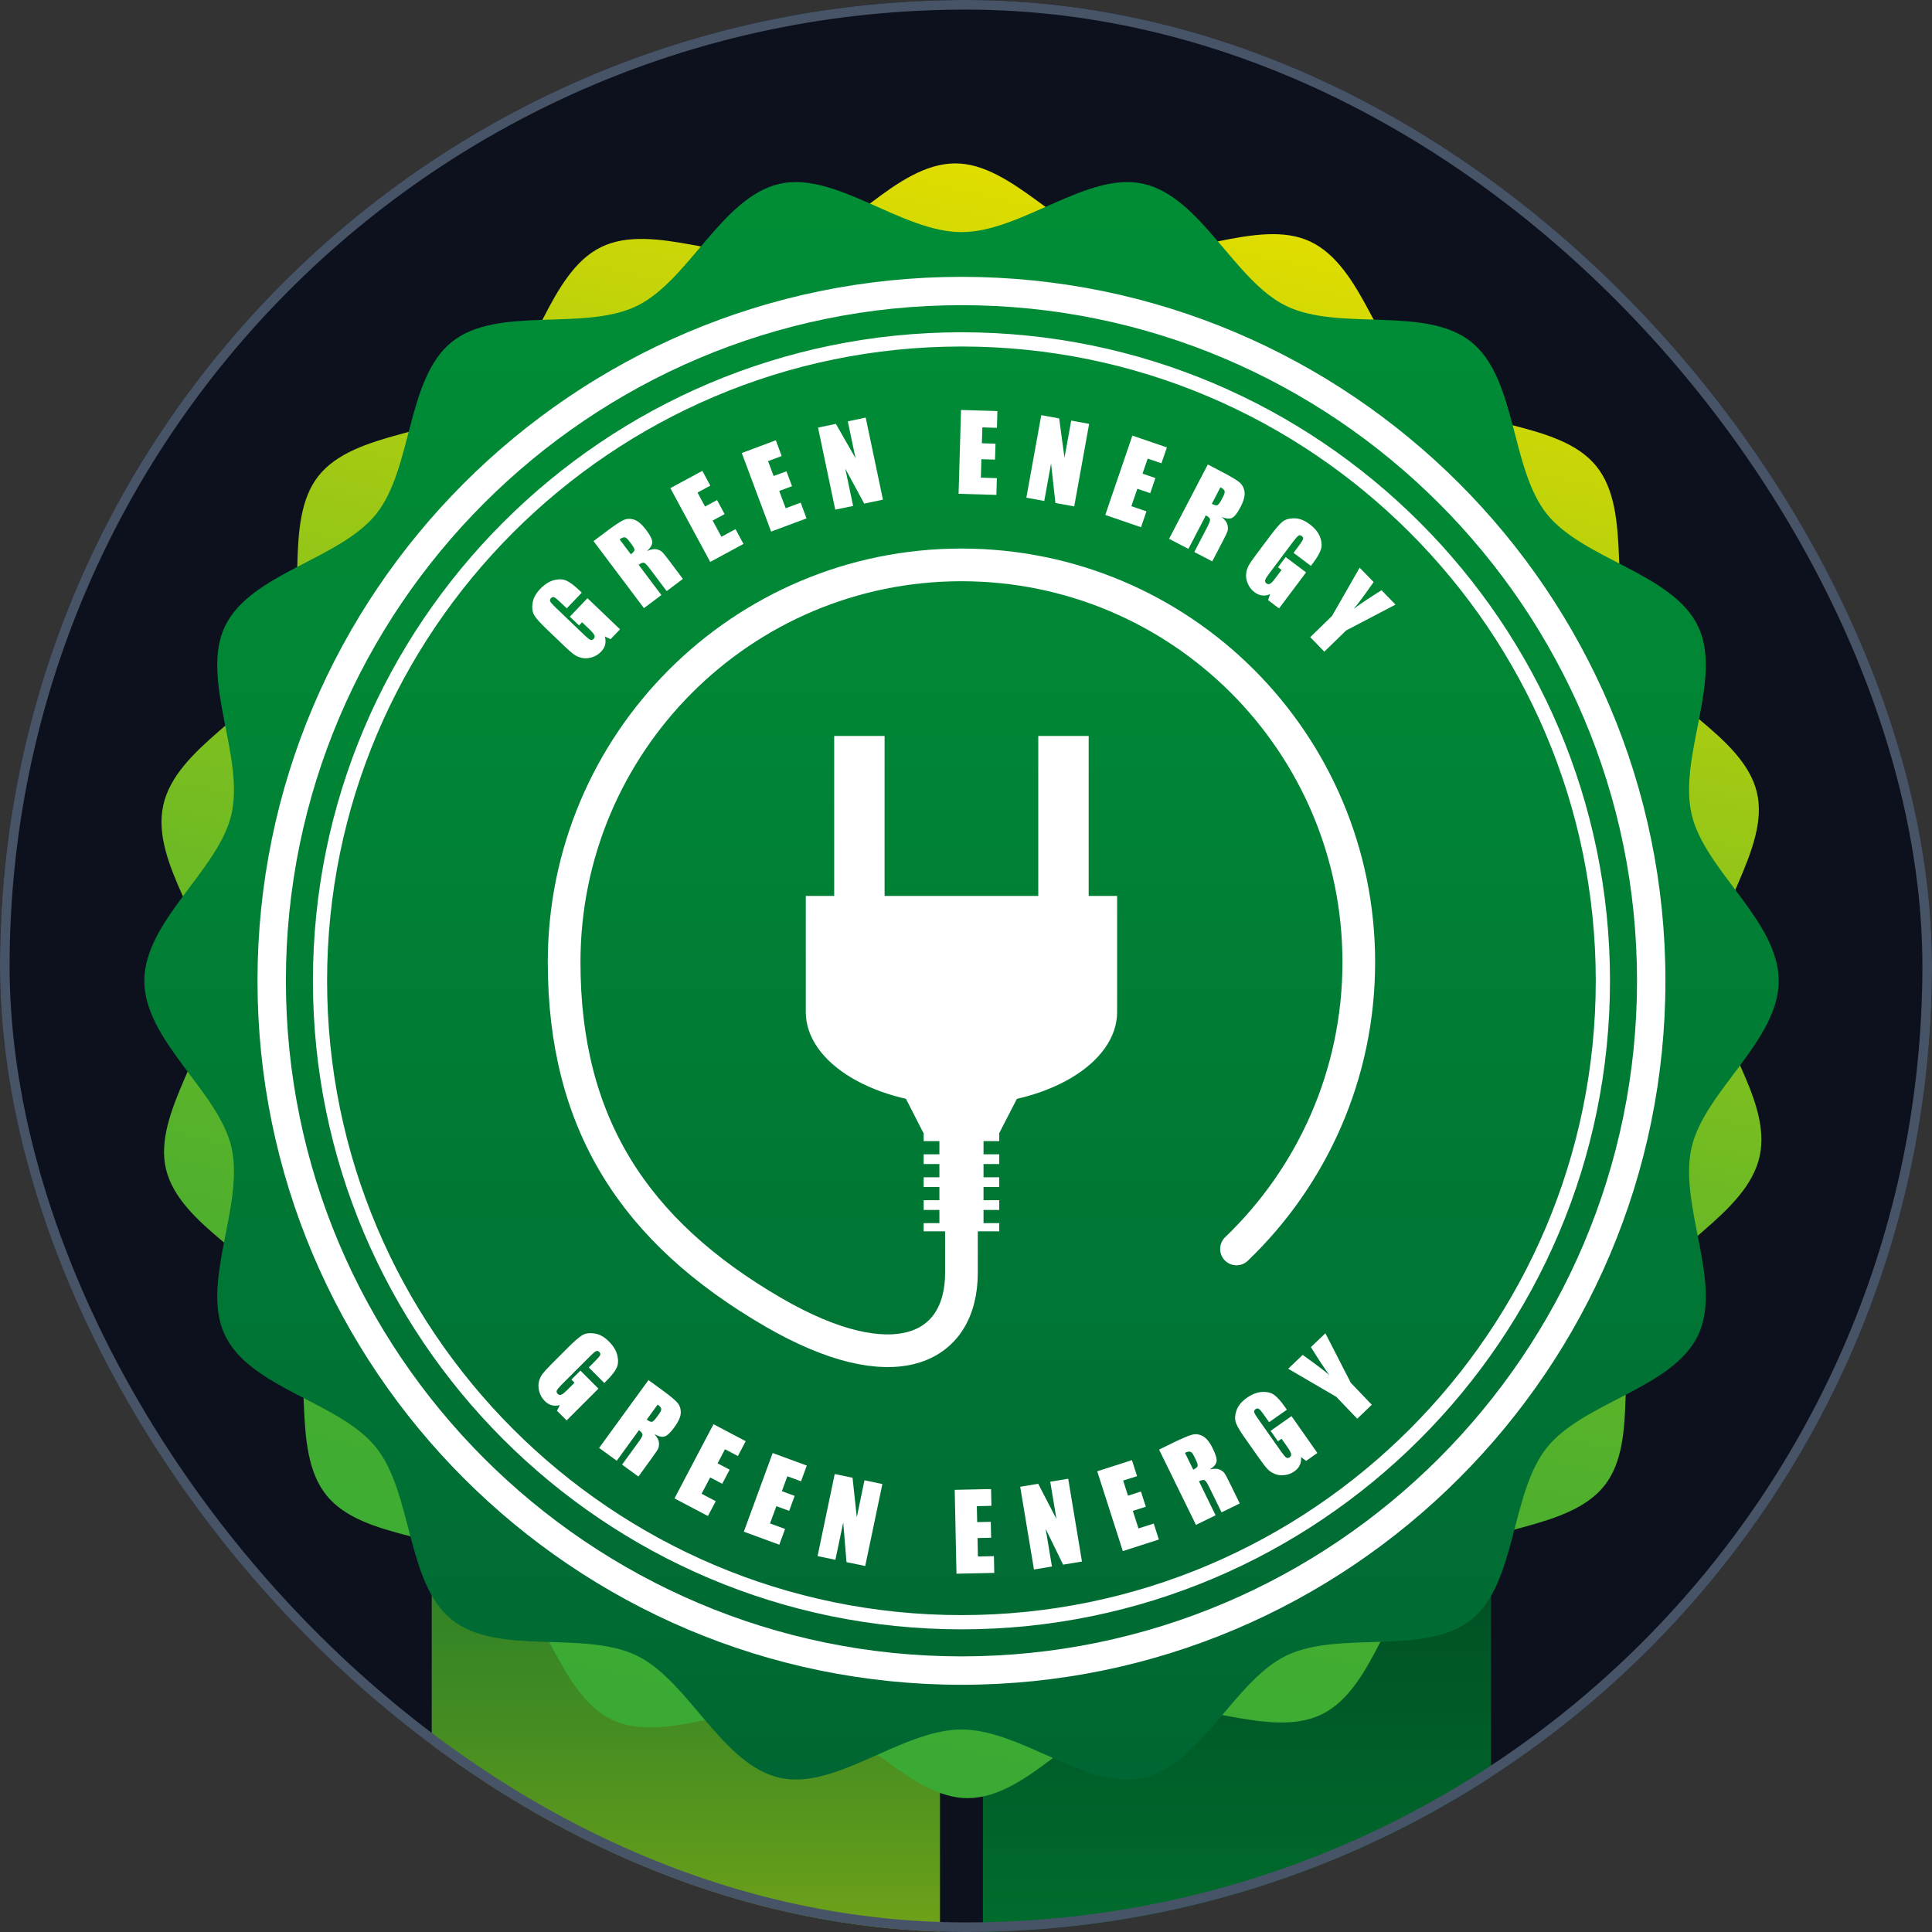 <svg width="142" height="142" viewBox="0 0 142 142" fill="none" xmlns="http://www.w3.org/2000/svg">
<rect x="0" y="0" width="142" height="142" fill="#333333" stroke="none"/>
<g clip-path="url(#clip0_4540_5414)">
<rect width="142" height="142" rx="71" fill="#0C111D"/>
<g clip-path="url(#clip1_4540_5414)">
<path style="mix-blend-mode:multiply" d="M69.089 169.378L49.705 154.289L31.732 169.378V111.467H69.089V169.378Z" fill="url(#paint0_linear_4540_5414)"/>
<path style="mix-blend-mode:multiply" d="M109.593 188.817L90.215 173.723L72.242 188.817V111.467H109.593V188.817Z" fill="url(#paint1_linear_4540_5414)"/>
<path d="M129.333 84.986C128.387 89.285 122.241 91.753 120.445 95.576C118.588 99.52 120.57 105.822 117.937 109.175C115.259 112.578 108.653 112.138 105.32 114.835C101.971 117.548 101.026 124.099 97.162 125.996C93.313 127.893 87.552 124.645 83.338 125.646C79.194 126.632 75.506 132.132 71.146 132.162C66.922 132.192 63.154 126.772 58.849 125.826C54.55 124.88 48.855 128.218 45.031 126.422C41.087 124.565 40.046 118.023 36.693 115.391C33.289 112.713 26.698 113.244 24 109.91C21.288 106.562 23.18 100.221 21.278 96.352C19.386 92.504 13.2 90.136 12.199 85.922C11.213 81.778 15.657 76.888 15.627 72.529C15.597 68.305 11.053 63.49 11.999 59.186C12.945 54.887 19.091 52.419 20.887 48.596C22.744 44.652 20.762 38.351 23.395 34.997C26.072 31.594 32.679 32.034 36.012 29.332C39.36 26.619 40.306 20.073 44.17 18.166C48.019 16.274 53.779 19.517 57.993 18.516C62.138 17.54 65.826 12.04 70.185 12.01C74.41 11.98 78.178 17.4 82.477 18.346C86.777 19.292 92.472 15.954 96.296 17.75C100.24 19.607 101.281 26.149 104.634 28.781C108.042 31.454 114.629 30.928 117.326 34.262C120.039 37.61 118.147 43.951 120.054 47.82C121.946 51.669 128.132 54.036 129.133 58.25C130.114 62.394 125.675 67.284 125.705 71.643C125.735 75.867 130.279 80.687 129.333 84.986Z" fill="url(#paint2_linear_4540_5414)"/>
<path d="M130.735 72.088C130.735 76.493 125.264 80.221 124.328 84.341C123.357 88.595 126.651 94.32 124.799 98.159C122.917 102.058 116.371 103.049 113.693 106.397C111 109.765 111.491 116.367 108.122 119.054C104.774 121.732 98.448 119.8 94.549 121.682C90.71 123.534 88.293 129.7 84.039 130.666C79.92 131.602 75.075 127.117 70.671 127.117C66.267 127.117 61.422 131.602 57.303 130.666C53.049 129.7 50.626 123.534 46.793 121.682C42.889 119.8 36.568 121.732 33.219 119.054C29.851 116.367 30.337 109.765 27.649 106.397C24.976 103.049 18.425 102.058 16.543 98.159C14.691 94.32 17.985 88.595 17.014 84.341C16.078 80.221 10.607 76.493 10.607 72.088C10.607 67.684 16.078 63.956 17.014 59.837C17.98 55.582 14.691 49.857 16.543 46.018C18.425 42.119 24.971 41.128 27.649 37.78C30.337 34.412 29.856 27.815 33.219 25.123C36.573 22.445 42.894 24.377 46.793 22.495C50.631 20.643 53.049 14.477 57.303 13.511C61.422 12.575 66.267 17.06 70.671 17.06C75.075 17.06 79.92 12.575 84.039 13.511C88.293 14.477 90.716 20.643 94.549 22.495C98.453 24.377 104.774 22.445 108.122 25.123C111.491 27.81 111.005 34.412 113.693 37.78C116.371 41.128 122.917 42.119 124.799 46.018C126.651 49.857 123.357 55.582 124.328 59.837C125.264 63.956 130.735 67.684 130.735 72.088Z" fill="url(#paint3_linear_4540_5414)"/>
<path d="M42.763 43.556L41.657 44.712L41.252 44.327C40.997 44.081 40.827 43.941 40.741 43.901C40.656 43.861 40.576 43.881 40.496 43.966C40.426 44.036 40.406 44.111 40.436 44.191C40.466 44.272 40.596 44.417 40.822 44.637L42.959 46.684C43.159 46.874 43.304 46.989 43.389 47.024C43.479 47.059 43.559 47.039 43.629 46.959C43.709 46.874 43.729 46.784 43.684 46.684C43.644 46.584 43.519 46.439 43.309 46.239L42.783 45.733L42.558 45.968L41.883 45.323L43.179 43.966L45.571 46.254L44.876 46.979L44.455 46.779C44.515 46.989 44.525 47.189 44.48 47.375C44.435 47.56 44.335 47.735 44.175 47.9C43.99 48.095 43.769 48.23 43.509 48.31C43.254 48.391 43.014 48.406 42.788 48.361C42.563 48.316 42.368 48.23 42.193 48.105C42.018 47.98 41.777 47.77 41.472 47.48L40.151 46.214C39.725 45.808 39.44 45.488 39.29 45.258C39.14 45.027 39.09 44.727 39.14 44.357C39.185 43.986 39.375 43.626 39.705 43.286C40.031 42.945 40.371 42.73 40.721 42.64C41.077 42.55 41.382 42.56 41.637 42.68C41.893 42.795 42.203 43.03 42.568 43.376L42.758 43.561L42.763 43.556Z" fill="white"/>
<path d="M43.63 39.767L44.536 39.086C45.142 38.631 45.567 38.345 45.817 38.23C46.067 38.115 46.333 38.105 46.608 38.195C46.888 38.285 47.184 38.541 47.499 38.961C47.789 39.346 47.934 39.636 47.939 39.842C47.939 40.047 47.814 40.267 47.554 40.502C47.854 40.372 48.089 40.332 48.255 40.372C48.42 40.412 48.55 40.467 48.635 40.542C48.725 40.612 48.915 40.848 49.215 41.248L50.191 42.549L49 43.445L47.769 41.809C47.569 41.543 47.429 41.398 47.339 41.363C47.248 41.333 47.118 41.383 46.938 41.513L48.61 43.736L47.329 44.697L43.625 39.772L43.63 39.767ZM45.542 39.647L46.368 40.743C46.513 40.633 46.598 40.537 46.628 40.457C46.653 40.372 46.588 40.222 46.423 40.007L46.218 39.737C46.102 39.581 45.992 39.496 45.902 39.491C45.807 39.486 45.687 39.536 45.542 39.647Z" fill="white"/>
<path d="M49.27 35.879L51.622 34.607L52.207 35.694L51.267 36.204L51.822 37.23L52.703 36.755L53.258 37.785L52.378 38.261L53.023 39.452L54.059 38.892L54.645 39.978L52.202 41.299L49.27 35.879Z" fill="white"/>
<path d="M54.52 33.296L57.022 32.36L57.452 33.517L56.451 33.892L56.862 34.988L57.803 34.638L58.213 35.734L57.272 36.084L57.748 37.355L58.849 36.945L59.279 38.101L56.677 39.072L54.52 33.296Z" fill="white"/>
<path d="M63.628 30.693L64.895 36.724L63.518 37.014L62.127 34.442L62.703 37.185L61.391 37.46L60.125 31.429L61.436 31.154L62.883 33.686L62.312 30.969L63.623 30.693H63.628Z" fill="white"/>
<path d="M70.635 30.133L73.308 30.213L73.273 31.444L72.202 31.414L72.167 32.58L73.168 32.61L73.133 33.781L72.132 33.751L72.092 35.108L73.268 35.143L73.233 36.374L70.455 36.294L70.635 30.133Z" fill="white"/>
<path d="M80.05 31.154L78.954 37.22L77.573 36.97L77.252 34.062L76.752 36.82L75.436 36.58L76.532 30.514L77.848 30.754L78.238 33.647L78.734 30.914L80.05 31.154Z" fill="white"/>
<path d="M83.238 32.02L85.766 32.885L85.365 34.051L84.354 33.706L83.974 34.812L84.92 35.138L84.54 36.249L83.594 35.923L83.153 37.205L84.264 37.585L83.864 38.751L81.236 37.85L83.228 32.02H83.238Z" fill="white"/>
<path d="M88.769 34.137L89.775 34.662C90.445 35.013 90.886 35.273 91.096 35.448C91.306 35.623 91.431 35.858 91.471 36.149C91.511 36.439 91.411 36.819 91.166 37.285C90.946 37.71 90.74 37.971 90.56 38.061C90.38 38.151 90.125 38.131 89.8 38.001C90.045 38.216 90.185 38.411 90.22 38.576C90.255 38.741 90.26 38.881 90.235 38.992C90.21 39.102 90.08 39.377 89.85 39.817L89.099 41.259L87.778 40.573L88.724 38.756C88.874 38.466 88.949 38.271 88.939 38.176C88.929 38.081 88.829 37.986 88.628 37.88L87.347 40.343L85.926 39.602L88.774 34.137H88.769ZM89.7 35.813L89.069 37.029C89.229 37.115 89.354 37.15 89.439 37.14C89.524 37.13 89.629 37.005 89.76 36.764L89.915 36.464C90.005 36.289 90.035 36.159 90 36.074C89.965 35.989 89.87 35.903 89.704 35.813H89.7Z" fill="white"/>
<path d="M96.356 41.594L95.075 40.633L95.41 40.188C95.621 39.907 95.741 39.717 95.771 39.632C95.801 39.542 95.771 39.462 95.676 39.397C95.596 39.337 95.52 39.327 95.445 39.367C95.37 39.407 95.24 39.552 95.05 39.802L93.273 42.17C93.108 42.39 93.013 42.545 92.988 42.64C92.963 42.73 92.993 42.81 93.078 42.875C93.173 42.945 93.263 42.956 93.358 42.9C93.454 42.845 93.584 42.705 93.754 42.475L94.194 41.889L93.934 41.694L94.495 40.944L95.996 42.07L94.009 44.717L93.203 44.112L93.348 43.671C93.148 43.756 92.953 43.791 92.763 43.766C92.573 43.741 92.387 43.661 92.207 43.526C91.992 43.366 91.827 43.161 91.722 42.915C91.612 42.67 91.567 42.435 91.587 42.205C91.607 41.98 91.667 41.769 91.767 41.584C91.872 41.394 92.047 41.134 92.302 40.793L93.403 39.327C93.759 38.856 94.039 38.531 94.249 38.356C94.46 38.181 94.75 38.096 95.125 38.096C95.501 38.096 95.876 38.241 96.256 38.531C96.632 38.811 96.887 39.122 97.017 39.462C97.147 39.802 97.172 40.108 97.087 40.373C97.002 40.643 96.812 40.978 96.506 41.384L96.346 41.599L96.356 41.594Z" fill="white"/>
<path d="M102.572 44.437L98.938 46.339L97.337 47.896L96.301 46.83L97.902 45.273L99.934 41.725L100.96 42.781C100.26 43.782 99.769 44.442 99.489 44.753C100.019 44.357 100.705 43.902 101.541 43.381L102.567 44.437H102.572Z" fill="white"/>
<path d="M44.405 101.638L43.274 100.506L43.669 100.111C43.919 99.861 44.065 99.696 44.105 99.611C44.145 99.525 44.125 99.445 44.044 99.365C43.974 99.295 43.899 99.275 43.819 99.305C43.739 99.335 43.589 99.46 43.369 99.681L41.277 101.773C41.082 101.968 40.967 102.108 40.926 102.198C40.891 102.283 40.911 102.368 40.986 102.443C41.067 102.528 41.162 102.548 41.257 102.508C41.357 102.468 41.507 102.348 41.712 102.143L42.228 101.628L41.998 101.397L42.658 100.737L43.984 102.063L41.647 104.4L40.936 103.69L41.147 103.274C40.936 103.329 40.736 103.334 40.551 103.284C40.366 103.234 40.196 103.129 40.036 102.969C39.845 102.779 39.715 102.553 39.64 102.293C39.565 102.033 39.555 101.793 39.605 101.572C39.655 101.352 39.745 101.152 39.875 100.982C40.005 100.812 40.216 100.577 40.516 100.276L41.812 98.98C42.228 98.565 42.553 98.284 42.788 98.139C43.023 97.994 43.324 97.954 43.694 98.009C44.065 98.064 44.42 98.259 44.755 98.6C45.086 98.93 45.296 99.275 45.376 99.631C45.456 99.986 45.441 100.291 45.316 100.546C45.196 100.802 44.955 101.107 44.6 101.462L44.41 101.653L44.405 101.638Z" fill="white"/>
<path d="M47.664 101.438L48.58 102.103C49.19 102.549 49.591 102.874 49.771 103.079C49.956 103.284 50.041 103.535 50.036 103.825C50.036 104.12 49.876 104.475 49.566 104.901C49.285 105.291 49.045 105.516 48.85 105.577C48.655 105.642 48.409 105.582 48.104 105.401C48.314 105.652 48.424 105.862 48.434 106.032C48.444 106.202 48.429 106.342 48.384 106.447C48.339 106.552 48.174 106.808 47.879 107.208L46.923 108.524L45.722 107.649L46.928 105.992C47.123 105.727 47.223 105.547 47.223 105.451C47.223 105.356 47.138 105.246 46.963 105.116L45.331 107.363L44.035 106.422L47.659 101.438H47.664ZM48.339 103.234L47.534 104.34C47.679 104.445 47.794 104.5 47.884 104.505C47.969 104.505 48.094 104.4 48.254 104.18L48.455 103.905C48.57 103.745 48.615 103.625 48.595 103.535C48.575 103.444 48.489 103.344 48.339 103.234Z" fill="white"/>
<path d="M52.447 104.681L54.809 105.927L54.234 107.018L53.288 106.518L52.742 107.554L53.628 108.019L53.083 109.055L52.197 108.59L51.566 109.791L52.607 110.336L52.032 111.427L49.574 110.131L52.442 104.676L52.447 104.681Z" fill="white"/>
<path d="M56.792 106.797L59.299 107.718L58.874 108.874L57.868 108.504L57.468 109.6L58.408 109.945L58.003 111.046L57.062 110.701L56.597 111.972L57.703 112.377L57.277 113.534L54.67 112.578L56.792 106.792V106.797Z" fill="white"/>
<path d="M64.855 109.07L63.593 115.1L62.217 114.815L61.977 111.902L61.401 114.645L60.09 114.37L61.351 108.339L62.662 108.614L62.973 111.517L63.538 108.799L64.85 109.075L64.855 109.07Z" fill="white"/>
<path d="M70.17 109.5L72.843 109.445L72.868 110.677L71.796 110.702L71.822 111.873L72.823 111.853L72.847 113.024L71.847 113.044L71.877 114.4L73.053 114.375L73.078 115.606L70.3 115.666L70.17 109.505V109.5Z" fill="white"/>
<path d="M78.513 108.69L79.524 114.771L78.138 115.001L76.856 112.373L77.317 115.136L75.995 115.356L74.984 109.275L76.306 109.055L77.647 111.642L77.192 108.905L78.513 108.685V108.69Z" fill="white"/>
<path d="M80.654 108.134L83.197 107.318L83.572 108.495L82.551 108.82L82.907 109.931L83.858 109.626L84.218 110.742L83.262 111.047L83.677 112.338L84.799 111.978L85.174 113.154L82.526 114.005L80.644 108.134H80.654Z" fill="white"/>
<path d="M85.195 106.542L86.216 106.042C86.896 105.712 87.367 105.511 87.632 105.446C87.897 105.381 88.157 105.416 88.418 105.562C88.673 105.702 88.918 106.007 89.148 106.482C89.359 106.913 89.449 107.228 89.414 107.428C89.379 107.629 89.213 107.819 88.913 108.004C89.234 107.934 89.469 107.934 89.624 108.004C89.779 108.074 89.894 108.154 89.969 108.239C90.039 108.324 90.189 108.594 90.405 109.04L91.12 110.501L89.784 111.157L88.883 109.315C88.738 109.02 88.623 108.845 88.543 108.8C88.463 108.75 88.323 108.775 88.123 108.875L89.344 111.372L87.902 112.078L85.19 106.542H85.195ZM87.097 106.788L87.702 108.019C87.862 107.939 87.967 107.864 88.012 107.784C88.057 107.709 88.012 107.548 87.897 107.303L87.747 106.998C87.662 106.823 87.572 106.723 87.482 106.698C87.392 106.673 87.262 106.698 87.097 106.783V106.788Z" fill="white"/>
<path d="M94.588 103.609L93.277 104.53L92.957 104.075C92.757 103.784 92.617 103.614 92.536 103.559C92.461 103.504 92.376 103.509 92.281 103.574C92.201 103.629 92.166 103.699 92.181 103.784C92.196 103.87 92.291 104.035 92.476 104.295L94.178 106.712C94.338 106.938 94.458 107.078 94.533 107.128C94.613 107.178 94.698 107.173 94.784 107.113C94.879 107.048 94.914 106.958 94.894 106.852C94.869 106.747 94.779 106.577 94.613 106.342L94.193 105.746L93.928 105.932L93.387 105.166L94.924 104.085L96.826 106.792L96 107.373L95.624 107.098C95.644 107.318 95.614 107.513 95.534 107.688C95.454 107.863 95.319 108.014 95.134 108.144C94.914 108.299 94.668 108.389 94.403 108.419C94.138 108.449 93.898 108.419 93.688 108.329C93.477 108.244 93.297 108.119 93.152 107.964C93.007 107.808 92.812 107.558 92.566 107.208L91.51 105.711C91.17 105.231 90.95 104.861 90.85 104.605C90.75 104.35 90.755 104.045 90.875 103.689C90.99 103.334 91.245 103.019 91.635 102.743C92.021 102.473 92.391 102.328 92.757 102.308C93.122 102.288 93.417 102.358 93.647 102.523C93.878 102.688 94.138 102.974 94.428 103.389L94.583 103.609H94.588Z" fill="white"/>
<path d="M97.412 97.988L99.284 101.637L100.826 103.248L99.755 104.274L98.213 102.663L94.68 100.601L95.746 99.585C96.742 100.296 97.397 100.791 97.708 101.071C97.317 100.536 96.867 99.845 96.351 99.009L97.417 97.993L97.412 97.988Z" fill="white"/>
<path d="M70.666 119.755C44.386 119.755 23 98.374 23 72.088C23 45.803 44.386 24.422 70.666 24.422C96.947 24.422 118.333 45.803 118.333 72.088C118.333 98.374 96.952 119.755 70.666 119.755ZM70.666 25.468C44.956 25.468 24.041 46.383 24.041 72.088C24.041 97.793 44.956 118.709 70.666 118.709C96.376 118.709 117.287 97.793 117.287 72.088C117.287 46.383 96.371 25.468 70.666 25.468Z" fill="white"/>
<path d="M70.666 123.829C42.133 123.829 18.926 100.621 18.926 72.088C18.926 43.555 42.133 20.348 70.666 20.348C99.199 20.348 122.407 43.56 122.407 72.088C122.407 100.616 99.194 123.829 70.666 123.829ZM70.666 22.43C43.285 22.43 21.013 44.706 21.013 72.088C21.013 99.47 43.29 121.742 70.666 121.742C98.043 121.742 120.32 99.465 120.32 72.088C120.32 44.712 98.043 22.43 70.666 22.43Z" fill="white"/>
<path d="M75.341 79.597H65.992L67.869 83.27H73.45L75.341 79.597Z" fill="white"/>
<path d="M72.288 89.901V88.93H73.444V88.214H72.288V87.243H73.444V86.528H72.288V85.557H73.444V84.841H72.288V83.87H73.444V83.269H67.889V83.87H69.045V84.841H67.889V85.557H69.045V86.528H67.889V87.243H69.045V88.214H67.889V88.93H69.045V89.901H67.889V90.502H73.444V89.901H72.288Z" fill="white"/>
<path d="M65.016 54.092H61.312V66.604H65.016V54.092Z" fill="white"/>
<path d="M80.016 54.092H76.312V66.604H80.016V54.092Z" fill="white"/>
<path d="M59.225 65.849V74.382C59.225 78.156 64.345 81.209 70.666 81.209C76.987 81.209 82.107 78.151 82.107 74.382V65.849H59.225Z" fill="white"/>
<path d="M70.666 86.888V93.544C70.666 99.22 65.662 101.572 56.833 96.447C46.598 90.506 41.463 82.554 41.463 70.722C41.463 54.596 54.536 41.519 70.666 41.519C86.797 41.519 99.87 54.591 99.87 70.722C99.87 79.005 96.422 86.483 90.881 91.798" stroke="white" stroke-width="2.402" stroke-linecap="round" stroke-linejoin="round"/>
</g>
</g>
<rect x="0.353" y="0.353" width="141.294" height="141.294" rx="70.647" stroke="#475467" stroke-width="0.706"/>
<defs>
<linearGradient id="paint0_linear_4540_5414" x1="50.411" y1="169.378" x2="50.411" y2="111.467" gradientUnits="userSpaceOnUse">
<stop stop-color="#E0DD00"/>
<stop offset="0.1" stop-color="#C4CE06"/>
<stop offset="0.33" stop-color="#8EB212"/>
<stop offset="0.54" stop-color="#639C1B"/>
<stop offset="0.73" stop-color="#458D22"/>
<stop offset="0.89" stop-color="#328326"/>
<stop offset="1" stop-color="#2C8028"/>
</linearGradient>
<linearGradient id="paint1_linear_4540_5414" x1="90.92" y1="188.817" x2="90.92" y2="111.467" gradientUnits="userSpaceOnUse">
<stop stop-color="#008D36"/>
<stop offset="0.22" stop-color="#008634"/>
<stop offset="0.53" stop-color="#00732E"/>
<stop offset="0.88" stop-color="#005526"/>
<stop offset="1" stop-color="#004A23"/>
</linearGradient>
<linearGradient id="paint2_linear_4540_5414" x1="58.04" y1="129.419" x2="83.251" y2="14.753" gradientUnits="userSpaceOnUse">
<stop stop-color="#3AAA35"/>
<stop offset="0.12" stop-color="#40AC32"/>
<stop offset="0.29" stop-color="#53B12C"/>
<stop offset="0.49" stop-color="#71BB23"/>
<stop offset="0.71" stop-color="#9CC815"/>
<stop offset="0.94" stop-color="#D2D804"/>
<stop offset="1" stop-color="#E0DD00"/>
</linearGradient>
<linearGradient id="paint3_linear_4540_5414" x1="70.666" y1="130.791" x2="70.666" y2="13.386" gradientUnits="userSpaceOnUse">
<stop stop-color="#006633"/>
<stop offset="0.25" stop-color="#007334"/>
<stop offset="0.69" stop-color="#008635"/>
<stop offset="0.99" stop-color="#008D36"/>
</linearGradient>
<clipPath id="clip0_4540_5414">
<rect width="142" height="142" rx="71" fill="white"/>
</clipPath>
<clipPath id="clip1_4540_5414">
<rect width="120.137" height="176.808" fill="white" transform="translate(10.598 12.01)"/>
</clipPath>
</defs>
</svg>
